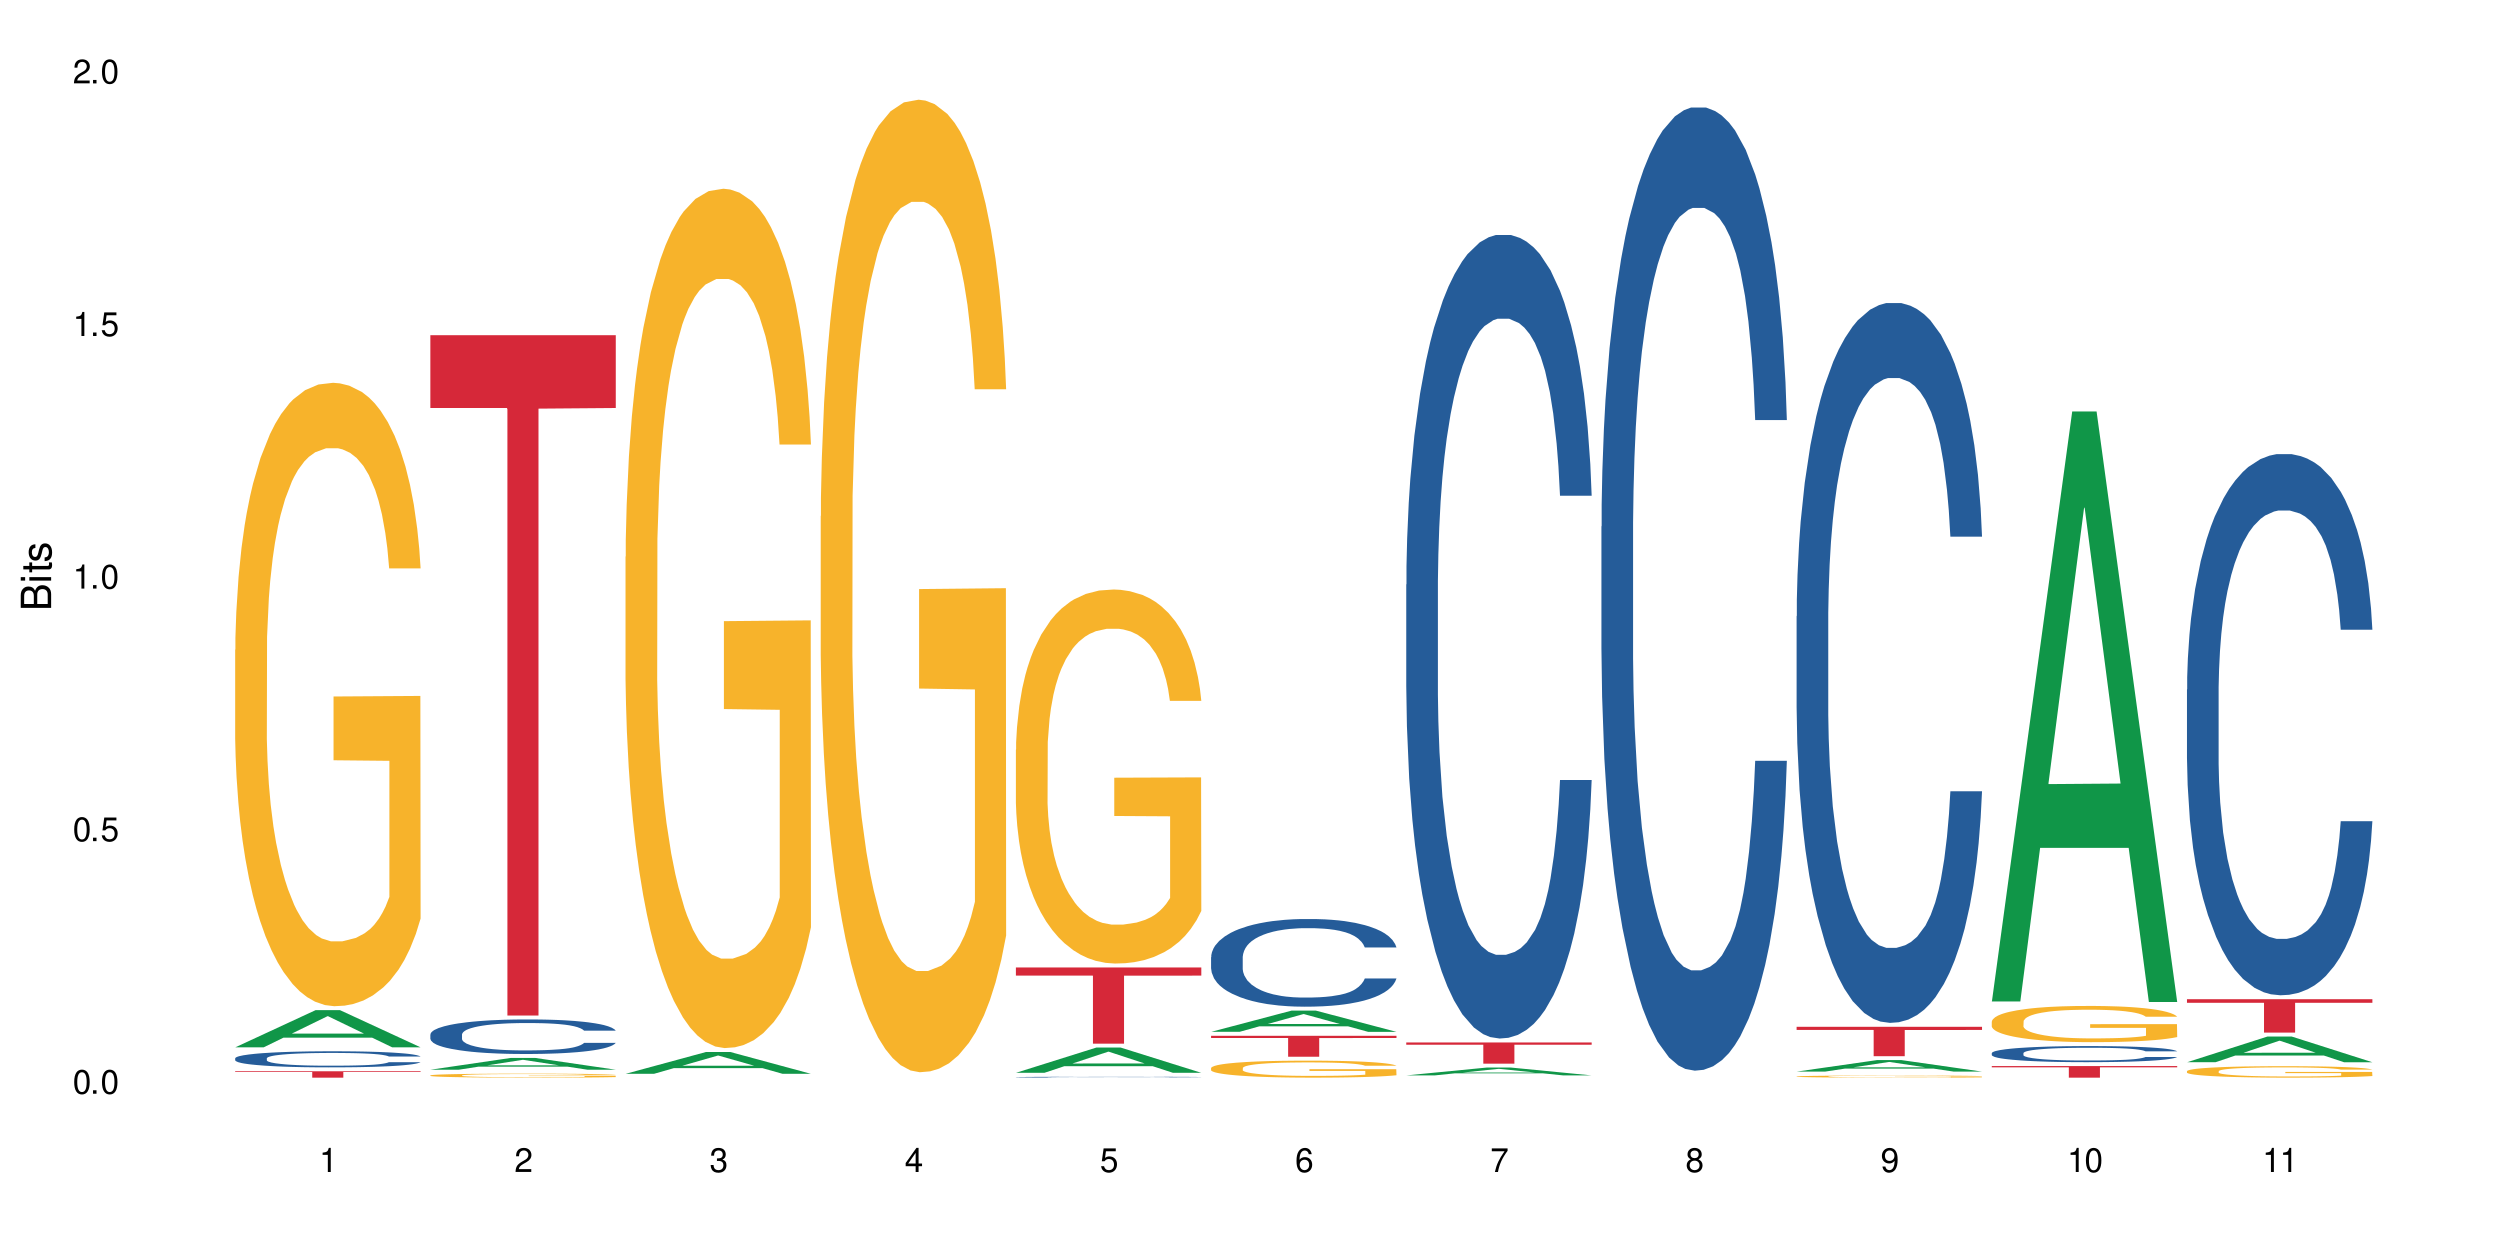 <?xml version="1.0" encoding="UTF-8"?>
<svg xmlns="http://www.w3.org/2000/svg" xmlns:xlink="http://www.w3.org/1999/xlink" width="720" height="360" viewBox="0 0 720 360">
<defs>
<g>
<g id="glyph-0-0">
</g>
<g id="glyph-0-1">
<path d="M 2.641 -6.938 C 2 -6.938 1.422 -6.656 1.078 -6.172 C 0.641 -5.562 0.406 -4.641 0.406 -3.359 C 0.406 -1.016 1.188 0.219 2.641 0.219 C 4.078 0.219 4.859 -1.016 4.859 -3.297 C 4.859 -4.641 4.656 -5.547 4.203 -6.172 C 3.844 -6.656 3.281 -6.938 2.641 -6.938 Z M 2.641 -6.188 C 3.547 -6.188 4 -5.25 4 -3.375 C 4 -1.406 3.562 -0.484 2.625 -0.484 C 1.734 -0.484 1.281 -1.438 1.281 -3.344 C 1.281 -5.25 1.734 -6.188 2.641 -6.188 Z M 2.641 -6.188 "/>
</g>
<g id="glyph-0-2">
<path d="M 1.828 -1 L 0.828 -1 L 0.828 0 L 1.828 0 Z M 1.828 -1 "/>
</g>
<g id="glyph-0-3">
<path d="M 4.562 -6.797 L 1.062 -6.797 L 0.547 -3.094 L 1.328 -3.094 C 1.719 -3.562 2.047 -3.734 2.578 -3.734 C 3.484 -3.734 4.062 -3.109 4.062 -2.094 C 4.062 -1.125 3.484 -0.531 2.578 -0.531 C 1.828 -0.531 1.375 -0.906 1.188 -1.672 L 0.328 -1.672 C 0.453 -1.109 0.547 -0.844 0.75 -0.594 C 1.125 -0.078 1.828 0.219 2.594 0.219 C 3.969 0.219 4.922 -0.781 4.922 -2.219 C 4.922 -3.562 4.031 -4.484 2.719 -4.484 C 2.25 -4.484 1.859 -4.359 1.469 -4.062 L 1.734 -5.969 L 4.562 -5.969 Z M 4.562 -6.797 "/>
</g>
<g id="glyph-0-4">
<path d="M 2.484 -4.938 L 2.484 0 L 3.328 0 L 3.328 -6.938 L 2.766 -6.938 C 2.469 -5.875 2.281 -5.734 0.984 -5.562 L 0.984 -4.938 Z M 2.484 -4.938 "/>
</g>
<g id="glyph-0-5">
<path d="M 4.859 -0.828 L 1.281 -0.828 C 1.359 -1.406 1.672 -1.781 2.5 -2.281 L 3.469 -2.828 C 4.406 -3.344 4.906 -4.062 4.906 -4.906 C 4.906 -5.484 4.672 -6.031 4.266 -6.406 C 3.859 -6.766 3.375 -6.938 2.719 -6.938 C 1.859 -6.938 1.219 -6.625 0.844 -6.031 C 0.609 -5.672 0.5 -5.234 0.484 -4.531 L 1.328 -4.531 C 1.359 -5.016 1.406 -5.281 1.531 -5.516 C 1.75 -5.938 2.188 -6.203 2.703 -6.203 C 3.469 -6.203 4.031 -5.641 4.031 -4.891 C 4.031 -4.344 3.719 -3.859 3.125 -3.516 L 2.234 -3 C 0.812 -2.172 0.406 -1.531 0.328 -0.016 L 4.859 -0.016 Z M 4.859 -0.828 "/>
</g>
<g id="glyph-0-6">
<path d="M 2.125 -3.188 L 2.578 -3.188 C 3.5 -3.188 3.984 -2.766 3.984 -1.922 C 3.984 -1.062 3.469 -0.531 2.594 -0.531 C 1.656 -0.531 1.203 -1 1.156 -2.016 L 0.312 -2.016 C 0.344 -1.453 0.438 -1.094 0.609 -0.781 C 0.953 -0.109 1.625 0.219 2.547 0.219 C 3.953 0.219 4.859 -0.625 4.859 -1.938 C 4.859 -2.828 4.516 -3.297 3.703 -3.594 C 4.344 -3.844 4.656 -4.328 4.656 -5.031 C 4.656 -6.219 3.875 -6.938 2.578 -6.938 C 1.203 -6.938 0.484 -6.172 0.453 -4.703 L 1.297 -4.703 C 1.312 -5.125 1.344 -5.359 1.453 -5.578 C 1.641 -5.969 2.062 -6.203 2.594 -6.203 C 3.344 -6.203 3.797 -5.75 3.797 -5 C 3.797 -4.516 3.609 -4.219 3.25 -4.047 C 3.016 -3.953 2.703 -3.922 2.125 -3.906 Z M 2.125 -3.188 "/>
</g>
<g id="glyph-0-7">
<path d="M 3.141 -1.672 L 3.141 0 L 3.984 0 L 3.984 -1.672 L 4.984 -1.672 L 4.984 -2.438 L 3.984 -2.438 L 3.984 -6.938 L 3.359 -6.938 L 0.266 -2.578 L 0.266 -1.672 Z M 3.141 -2.438 L 1 -2.438 L 3.141 -5.5 Z M 3.141 -2.438 "/>
</g>
<g id="glyph-0-8">
<path d="M 4.781 -5.125 C 4.609 -6.266 3.891 -6.938 2.844 -6.938 C 2.094 -6.938 1.422 -6.578 1.031 -5.953 C 0.594 -5.266 0.406 -4.422 0.406 -3.172 C 0.406 -2 0.578 -1.25 0.984 -0.641 C 1.359 -0.078 1.953 0.219 2.703 0.219 C 3.984 0.219 4.922 -0.75 4.922 -2.094 C 4.922 -3.375 4.062 -4.281 2.844 -4.281 C 2.172 -4.281 1.641 -4.031 1.281 -3.516 C 1.281 -5.234 1.828 -6.188 2.797 -6.188 C 3.391 -6.188 3.797 -5.797 3.938 -5.125 Z M 2.734 -3.531 C 3.547 -3.531 4.062 -2.953 4.062 -2.031 C 4.062 -1.156 3.484 -0.531 2.703 -0.531 C 1.922 -0.531 1.328 -1.188 1.328 -2.078 C 1.328 -2.938 1.906 -3.531 2.734 -3.531 Z M 2.734 -3.531 "/>
</g>
<g id="glyph-0-9">
<path d="M 4.984 -6.797 L 0.438 -6.797 L 0.438 -5.969 L 4.109 -5.969 C 2.5 -3.656 1.828 -2.234 1.328 0 L 2.219 0 C 2.594 -2.172 3.453 -4.047 4.984 -6.094 Z M 4.984 -6.797 "/>
</g>
<g id="glyph-0-10">
<path d="M 3.75 -3.656 C 4.469 -4.094 4.688 -4.438 4.688 -5.078 C 4.688 -6.172 3.844 -6.938 2.641 -6.938 C 1.438 -6.938 0.594 -6.172 0.594 -5.094 C 0.594 -4.438 0.812 -4.094 1.516 -3.656 C 0.734 -3.266 0.359 -2.703 0.359 -1.922 C 0.359 -0.656 1.281 0.219 2.641 0.219 C 3.984 0.219 4.922 -0.656 4.922 -1.922 C 4.922 -2.703 4.531 -3.266 3.75 -3.656 Z M 2.641 -6.188 C 3.359 -6.188 3.812 -5.75 3.812 -5.062 C 3.812 -4.406 3.344 -3.984 2.641 -3.984 C 1.922 -3.984 1.453 -4.406 1.453 -5.078 C 1.453 -5.75 1.922 -6.188 2.641 -6.188 Z M 2.641 -3.266 C 3.484 -3.266 4.062 -2.719 4.062 -1.906 C 4.062 -1.078 3.484 -0.531 2.625 -0.531 C 1.797 -0.531 1.219 -1.094 1.219 -1.906 C 1.219 -2.719 1.781 -3.266 2.641 -3.266 Z M 2.641 -3.266 "/>
</g>
<g id="glyph-0-11">
<path d="M 0.516 -1.578 C 0.672 -0.453 1.406 0.219 2.438 0.219 C 3.188 0.219 3.859 -0.141 4.266 -0.766 C 4.688 -1.453 4.891 -2.297 4.891 -3.547 C 4.891 -4.719 4.703 -5.453 4.312 -6.078 C 3.938 -6.641 3.344 -6.938 2.594 -6.938 C 1.297 -6.938 0.359 -5.969 0.359 -4.625 C 0.359 -3.344 1.234 -2.453 2.453 -2.453 C 3.094 -2.453 3.578 -2.672 4.016 -3.203 C 4 -1.484 3.469 -0.531 2.5 -0.531 C 1.906 -0.531 1.484 -0.906 1.359 -1.578 Z M 2.578 -6.203 C 3.375 -6.203 3.969 -5.531 3.969 -4.641 C 3.969 -3.797 3.391 -3.188 2.547 -3.188 C 1.734 -3.188 1.234 -3.766 1.234 -4.688 C 1.234 -5.562 1.797 -6.203 2.578 -6.203 Z M 2.578 -6.203 "/>
</g>
<g id="glyph-1-0">
</g>
<g id="glyph-1-1">
<path d="M 0 -0.953 L 0 -4.891 C 0 -5.719 -0.234 -6.344 -0.734 -6.797 C -1.188 -7.234 -1.812 -7.469 -2.5 -7.469 C -3.547 -7.469 -4.188 -7 -4.625 -5.875 C -4.984 -6.688 -5.625 -7.094 -6.531 -7.094 C -7.172 -7.094 -7.734 -6.859 -8.141 -6.391 C -8.562 -5.922 -8.75 -5.344 -8.75 -4.5 L -8.75 -0.953 Z M -4.984 -2.062 L -7.766 -2.062 L -7.766 -4.219 C -7.766 -4.844 -7.688 -5.203 -7.453 -5.5 C -7.219 -5.812 -6.859 -5.969 -6.375 -5.969 C -5.891 -5.969 -5.531 -5.812 -5.297 -5.5 C -5.062 -5.203 -4.984 -4.844 -4.984 -4.219 Z M -0.984 -2.062 L -4 -2.062 L -4 -4.781 C -4 -5.766 -3.438 -6.359 -2.484 -6.359 C -1.547 -6.359 -0.984 -5.766 -0.984 -4.781 Z M -0.984 -2.062 "/>
</g>
<g id="glyph-1-2">
<path d="M -6.281 -1.797 L -6.281 -0.797 L 0 -0.797 L 0 -1.797 Z M -8.75 -1.797 L -8.75 -0.797 L -7.484 -0.797 L -7.484 -1.797 Z M -8.75 -1.797 "/>
</g>
<g id="glyph-1-3">
<path d="M -6.281 -3.047 L -6.281 -2.016 L -8.016 -2.016 L -8.016 -1.016 L -6.281 -1.016 L -6.281 -0.172 L -5.469 -0.172 L -5.469 -1.016 L -0.719 -1.016 C -0.078 -1.016 0.281 -1.453 0.281 -2.234 C 0.281 -2.5 0.25 -2.719 0.188 -3.047 L -0.641 -3.047 C -0.609 -2.906 -0.594 -2.766 -0.594 -2.562 C -0.594 -2.141 -0.719 -2.016 -1.156 -2.016 L -5.469 -2.016 L -5.469 -3.047 Z M -6.281 -3.047 "/>
</g>
<g id="glyph-1-4">
<path d="M -4.531 -5.25 C -5.766 -5.25 -6.469 -4.422 -6.469 -2.969 C -6.469 -1.516 -5.719 -0.562 -4.547 -0.562 C -3.562 -0.562 -3.094 -1.062 -2.734 -2.562 L -2.516 -3.484 C -2.344 -4.188 -2.094 -4.469 -1.641 -4.469 C -1.047 -4.469 -0.641 -3.875 -0.641 -3 C -0.641 -2.453 -0.797 -2 -1.062 -1.75 C -1.25 -1.594 -1.422 -1.531 -1.875 -1.469 L -1.875 -0.406 C -0.422 -0.453 0.281 -1.266 0.281 -2.922 C 0.281 -4.5 -0.5 -5.516 -1.719 -5.516 C -2.656 -5.516 -3.172 -4.984 -3.469 -3.734 L -3.703 -2.766 C -3.891 -1.953 -4.156 -1.609 -4.594 -1.609 C -5.188 -1.609 -5.547 -2.125 -5.547 -2.938 C -5.547 -3.75 -5.203 -4.172 -4.531 -4.203 Z M -4.531 -5.25 "/>
</g>
</g>
</defs>
<rect x="-72" y="-36" width="864" height="432" fill="rgb(100%, 100%, 100%)" fill-opacity="1"/>
<path fill-rule="nonzero" fill="rgb(6.275%, 58.824%, 28.235%)" fill-opacity="1" d="M 67.73 301.629 L 67.789 301.621 L 90.895 290.918 L 97.91 290.918 L 121.133 301.641 L 112.973 301.641 L 107.152 298.84 L 81.652 298.84 L 75.945 301.629 L 67.73 301.629 L 84.105 297.684 L 104.816 297.672 L 94.488 292.672 L 94.375 292.66 L 94.262 292.691 L 84.047 297.672 L 84.105 297.684 Z M 67.73 301.629 "/>
<path fill-rule="nonzero" fill="rgb(14.51%, 36.078%, 60%)" fill-opacity="1" d="M 67.73 304.785 L 67.797 304.781 L 67.797 304.68 L 67.992 304.52 L 68.449 304.316 L 68.902 304.176 L 70.074 303.926 L 71.703 303.688 L 73.398 303.5 L 74.633 303.391 L 75.742 303.305 L 78.281 303.148 L 79.91 303.066 L 81.668 302.996 L 83.816 302.922 L 85.379 302.883 L 88.895 302.812 L 91.5 302.785 L 93.52 302.77 L 97.883 302.77 L 100.488 302.789 L 102.375 302.809 L 104.461 302.844 L 106.219 302.883 L 109.281 302.973 L 112.016 303.094 L 113.254 303.16 L 115.207 303.293 L 116.703 303.418 L 117.746 303.527 L 118.918 303.688 L 119.961 303.875 L 120.742 304.094 L 121.133 304.273 L 112.016 304.273 L 111.559 304.105 L 111.039 303.973 L 110.062 303.801 L 109.086 303.676 L 107.715 303.555 L 106.48 303.473 L 104.785 303.395 L 103.289 303.344 L 101.727 303.305 L 100.227 303.281 L 97.363 303.254 L 94.039 303.254 L 92.805 303.262 L 90.262 303.297 L 88.895 303.324 L 86.941 303.387 L 85.574 303.441 L 83.945 303.523 L 82.84 303.598 L 81.473 303.707 L 80.496 303.805 L 79.387 303.945 L 78.738 304.051 L 78.152 304.168 L 77.629 304.309 L 77.238 304.457 L 76.977 304.613 L 76.848 304.766 L 76.848 305.422 L 76.977 305.574 L 77.305 305.75 L 78.152 306.008 L 79.387 306.234 L 80.82 306.41 L 82.188 306.539 L 82.969 306.598 L 84.012 306.664 L 85.641 306.75 L 87.984 306.836 L 89.352 306.867 L 91.438 306.902 L 93.586 306.918 L 96.449 306.918 L 98.988 306.902 L 100.684 306.883 L 102.441 306.848 L 104.852 306.777 L 106.348 306.707 L 107.652 306.629 L 108.629 306.547 L 109.281 306.48 L 110.258 306.348 L 111.039 306.203 L 111.625 306.055 L 112.016 305.91 L 121.133 305.91 L 120.742 306.082 L 120.156 306.246 L 119.57 306.371 L 118.656 306.516 L 117.613 306.648 L 116.117 306.797 L 114.879 306.895 L 113.254 307 L 111.754 307.082 L 110.125 307.152 L 107.715 307.238 L 106.152 307.277 L 104.461 307.316 L 102.441 307.352 L 99.902 307.379 L 97.168 307.398 L 94.625 307.402 L 91.891 307.395 L 89.871 307.375 L 87.203 307.34 L 83.883 307.262 L 81.473 307.184 L 79.582 307.102 L 77.957 307.016 L 76.133 306.902 L 73.789 306.715 L 72.355 306.574 L 71.379 306.453 L 70.27 306.289 L 69.488 306.141 L 68.578 305.902 L 67.926 305.602 L 67.73 305.371 Z M 67.73 304.785 "/>
<path fill-rule="nonzero" fill="rgb(96.863%, 70.196%, 16.863%)" fill-opacity="1" d="M 67.73 187.145 L 67.797 186.98 L 67.797 183.703 L 68.055 176.324 L 68.707 166.16 L 69.555 157.797 L 70.465 151.238 L 71.051 147.797 L 72.027 142.875 L 72.875 139.27 L 75.023 131.891 L 77.762 125.004 L 79.258 122.051 L 80.949 119.266 L 83.359 116.148 L 84.469 115.004 L 87.855 112.379 L 91.695 110.738 L 95.93 110.246 L 97.883 110.41 L 100.555 111.066 L 104.199 112.871 L 106.285 114.512 L 107.91 116.148 L 109.605 118.281 L 111.688 121.562 L 113.645 125.496 L 115.207 129.43 L 116.77 134.352 L 118.07 139.598 L 119.18 145.336 L 120.156 152.223 L 120.742 157.961 L 121.133 163.699 L 112.078 163.699 L 111.559 157.961 L 110.973 153.535 L 109.996 148.121 L 109.02 144.188 L 108.043 141.074 L 106.219 136.809 L 104.656 134.188 L 102.703 131.891 L 100.812 130.414 L 98.664 129.43 L 97.363 129.102 L 93.91 129.102 L 90.785 130.25 L 88.961 131.562 L 87.66 132.875 L 85.836 135.332 L 84.727 137.301 L 84.078 138.613 L 82.125 143.695 L 80.82 148.285 L 80.105 151.402 L 79.191 156.32 L 78.543 160.75 L 77.824 167.309 L 77.434 172.227 L 76.914 183.375 L 76.848 212.887 L 77.043 219.121 L 77.434 225.84 L 77.957 231.746 L 78.738 237.977 L 79.52 242.73 L 80.887 249.125 L 82.059 253.387 L 82.969 256.176 L 84.727 260.602 L 85.445 262.078 L 87.137 265.027 L 88.895 267.324 L 91.047 269.293 L 92.672 270.277 L 95.277 271.098 L 98.598 271.098 L 102.508 270.113 L 104.98 268.801 L 106.676 267.488 L 107.781 266.34 L 109.148 264.539 L 110.125 262.898 L 111.039 261.094 L 112.145 258.305 L 112.145 219.121 L 96.059 218.957 L 96.059 200.59 L 121.066 200.426 L 121.133 264.539 L 119.766 268.965 L 118.07 273.227 L 116.441 276.508 L 114.75 279.293 L 112.34 282.41 L 110.387 284.375 L 107.391 286.672 L 104.656 288.148 L 101.789 289.133 L 99.25 289.625 L 96.254 289.789 L 93.586 289.461 L 90.719 288.477 L 88.441 287.164 L 86.355 285.523 L 84.273 283.395 L 81.668 279.949 L 79.973 277.164 L 78.215 273.719 L 76.457 269.621 L 74.895 265.191 L 73.852 261.75 L 72.812 257.816 L 71.703 252.895 L 70.66 247.32 L 69.879 242.238 L 69.164 236.5 L 68.645 231.09 L 68.121 223.711 L 67.859 217.809 L 67.73 212.727 Z M 67.73 187.145 "/>
<path fill-rule="nonzero" fill="rgb(83.922%, 15.686%, 22.353%)" fill-opacity="1" d="M 67.73 308.531 L 121.133 308.531 L 121.133 308.73 L 98.875 308.73 L 98.875 310.363 L 89.922 310.363 L 89.922 308.734 L 89.793 308.73 L 67.73 308.73 Z M 67.73 308.531 "/>
<path fill-rule="nonzero" fill="rgb(6.275%, 58.824%, 28.235%)" fill-opacity="1" d="M 123.941 308.074 L 124 308.074 L 147.105 304.684 L 154.125 304.684 L 177.344 308.078 L 169.184 308.078 L 163.367 307.191 L 137.863 307.191 L 132.156 308.074 L 123.941 308.074 L 140.316 306.824 L 161.027 306.824 L 150.699 305.238 L 150.586 305.234 L 150.473 305.242 L 140.258 306.824 L 140.316 306.824 Z M 123.941 308.074 "/>
<path fill-rule="nonzero" fill="rgb(14.51%, 36.078%, 60%)" fill-opacity="1" d="M 123.941 297.934 L 124.008 297.922 L 124.008 297.707 L 124.203 297.359 L 124.66 296.922 L 125.113 296.625 L 126.285 296.086 L 127.914 295.57 L 129.609 295.168 L 130.844 294.934 L 131.953 294.75 L 134.492 294.414 L 136.121 294.242 L 137.879 294.086 L 140.027 293.934 L 141.59 293.84 L 145.109 293.695 L 147.711 293.633 L 149.73 293.605 L 154.094 293.605 L 156.699 293.641 L 158.59 293.688 L 160.672 293.758 L 162.43 293.84 L 165.492 294.039 L 168.227 294.297 L 169.465 294.441 L 171.418 294.723 L 172.914 294.996 L 173.957 295.23 L 175.129 295.57 L 176.172 295.977 L 176.953 296.441 L 177.344 296.832 L 168.227 296.832 L 167.77 296.469 L 167.25 296.188 L 166.273 295.812 L 165.297 295.551 L 163.93 295.285 L 162.691 295.113 L 160.996 294.941 L 159.5 294.832 L 157.938 294.75 L 156.438 294.695 L 153.574 294.641 L 150.254 294.641 L 149.016 294.66 L 146.477 294.73 L 145.109 294.797 L 143.152 294.922 L 141.785 295.043 L 140.156 295.223 L 139.051 295.379 L 137.684 295.613 L 136.707 295.824 L 135.598 296.125 L 134.949 296.352 L 134.363 296.605 L 133.84 296.906 L 133.449 297.223 L 133.191 297.559 L 133.059 297.887 L 133.059 299.297 L 133.191 299.625 L 133.516 300.004 L 134.363 300.559 L 135.598 301.043 L 137.031 301.422 L 138.398 301.695 L 139.18 301.824 L 140.223 301.969 L 141.852 302.152 L 144.195 302.332 L 145.562 302.406 L 147.648 302.477 L 149.797 302.516 L 152.66 302.516 L 155.203 302.477 L 156.895 302.434 L 158.652 302.359 L 161.062 302.207 L 162.559 302.059 L 163.863 301.887 L 164.84 301.715 L 165.492 301.57 L 166.469 301.289 L 167.25 300.977 L 167.836 300.66 L 168.227 300.352 L 177.344 300.352 L 176.953 300.715 L 176.367 301.07 L 175.781 301.332 L 174.867 301.652 L 173.828 301.934 L 172.328 302.25 L 171.09 302.461 L 169.465 302.688 L 167.965 302.859 L 166.336 303.016 L 163.93 303.195 L 162.363 303.289 L 160.672 303.371 L 158.652 303.441 L 156.113 303.508 L 153.379 303.543 L 150.84 303.551 L 148.102 303.531 L 146.086 303.496 L 143.414 303.414 L 140.094 303.25 L 137.684 303.078 L 135.793 302.906 L 134.168 302.723 L 132.344 302.477 L 130 302.078 L 128.566 301.77 L 127.59 301.516 L 126.48 301.16 L 125.699 300.844 L 124.789 300.332 L 124.137 299.688 L 123.941 299.188 Z M 123.941 297.934 "/>
<path fill-rule="nonzero" fill="rgb(96.863%, 70.196%, 16.863%)" fill-opacity="1" d="M 123.941 309.703 L 124.008 309.703 L 124.008 309.684 L 124.27 309.637 L 124.918 309.57 L 125.766 309.516 L 126.676 309.473 L 127.266 309.453 L 128.242 309.422 L 129.086 309.398 L 131.234 309.348 L 133.973 309.305 L 135.469 309.285 L 137.164 309.27 L 139.57 309.25 L 140.68 309.242 L 144.066 309.223 L 147.906 309.215 L 152.141 309.211 L 154.094 309.211 L 156.766 309.215 L 160.41 309.227 L 162.496 309.238 L 164.125 309.25 L 165.816 309.262 L 167.902 309.281 L 169.855 309.309 L 171.418 309.332 L 172.98 309.367 L 174.281 309.398 L 175.391 309.438 L 176.367 309.48 L 176.953 309.516 L 177.344 309.555 L 168.293 309.555 L 167.77 309.516 L 167.184 309.488 L 166.207 309.453 L 165.23 309.43 L 164.254 309.41 L 162.43 309.383 L 160.867 309.363 L 158.914 309.348 L 157.023 309.34 L 154.875 309.332 L 150.121 309.332 L 146.996 309.34 L 145.172 309.348 L 143.871 309.355 L 142.047 309.371 L 140.941 309.383 L 140.289 309.395 L 138.336 309.426 L 137.031 309.453 L 136.316 309.477 L 135.402 309.508 L 134.754 309.535 L 134.035 309.578 L 133.645 309.609 L 133.125 309.68 L 133.059 309.871 L 133.254 309.91 L 133.645 309.953 L 134.168 309.992 L 134.949 310.031 L 135.73 310.062 L 137.098 310.105 L 138.27 310.133 L 139.18 310.148 L 140.941 310.176 L 141.656 310.188 L 143.348 310.207 L 145.109 310.223 L 147.258 310.234 L 148.883 310.238 L 151.488 310.246 L 154.812 310.246 L 158.719 310.238 L 161.191 310.23 L 162.887 310.223 L 163.992 310.215 L 165.359 310.203 L 166.336 310.191 L 167.25 310.18 L 168.355 310.164 L 168.355 309.91 L 152.27 309.91 L 152.27 309.793 L 177.277 309.789 L 177.344 310.203 L 175.977 310.23 L 174.281 310.258 L 172.656 310.281 L 170.961 310.297 L 168.551 310.316 L 166.598 310.332 L 163.602 310.344 L 160.867 310.355 L 158 310.359 L 155.461 310.363 L 149.797 310.363 L 146.93 310.355 L 144.652 310.348 L 142.566 310.336 L 140.484 310.324 L 137.879 310.301 L 136.188 310.285 L 134.426 310.262 L 132.668 310.234 L 131.105 310.207 L 130.062 310.184 L 129.023 310.16 L 127.914 310.129 L 126.871 310.094 L 126.09 310.059 L 125.375 310.023 L 124.855 309.988 L 124.332 309.941 L 124.074 309.902 L 123.941 309.871 Z M 123.941 309.703 "/>
<path fill-rule="nonzero" fill="rgb(83.922%, 15.686%, 22.353%)" fill-opacity="1" d="M 123.941 96.531 L 177.344 96.531 L 177.344 117.504 L 155.086 117.688 L 155.086 292.473 L 146.133 292.473 L 146.133 117.875 L 146.004 117.504 L 123.941 117.504 Z M 123.941 96.531 "/>
<path fill-rule="nonzero" fill="rgb(6.275%, 58.824%, 28.235%)" fill-opacity="1" d="M 180.152 309.254 L 180.211 309.25 L 203.316 302.977 L 210.336 302.977 L 233.555 309.262 L 225.395 309.262 L 219.578 307.621 L 194.074 307.621 L 188.371 309.254 L 180.152 309.254 L 196.527 306.941 L 217.238 306.938 L 206.91 304.004 L 206.797 304 L 206.684 304.016 L 196.473 306.938 L 196.527 306.941 Z M 180.152 309.254 "/>
<path fill-rule="nonzero" fill="rgb(96.863%, 70.196%, 16.863%)" fill-opacity="1" d="M 180.152 160.355 L 180.219 160.133 L 180.219 155.609 L 180.48 145.441 L 181.129 131.426 L 181.977 119.898 L 182.891 110.859 L 183.477 106.113 L 184.453 99.332 L 185.297 94.359 L 187.449 84.188 L 190.184 74.695 L 191.68 70.625 L 193.375 66.785 L 195.785 62.488 L 196.891 60.906 L 200.277 57.293 L 204.121 55.031 L 208.352 54.352 L 210.305 54.578 L 212.977 55.484 L 216.621 57.969 L 218.707 60.23 L 220.336 62.488 L 222.027 65.43 L 224.113 69.949 L 226.066 75.375 L 227.629 80.797 L 229.191 87.578 L 230.492 94.812 L 231.602 102.723 L 232.578 112.215 L 233.164 120.125 L 233.555 128.035 L 224.504 128.035 L 223.98 120.125 L 223.395 114.023 L 222.418 106.562 L 221.441 101.141 L 220.465 96.844 L 218.641 90.969 L 217.078 87.352 L 215.125 84.188 L 213.238 82.152 L 211.086 80.797 L 209.785 80.344 L 206.332 80.344 L 203.207 81.93 L 201.383 83.734 L 200.082 85.543 L 198.258 88.934 L 197.152 91.648 L 196.5 93.453 L 194.547 100.461 L 193.242 106.789 L 192.527 111.086 L 191.617 117.863 L 190.965 123.969 L 190.246 133.008 L 189.855 139.789 L 189.336 155.16 L 189.27 195.844 L 189.465 204.43 L 189.855 213.699 L 190.379 221.836 L 191.16 230.422 L 191.941 236.977 L 193.309 245.793 L 194.48 251.668 L 195.395 255.512 L 197.152 261.613 L 197.867 263.648 L 199.562 267.719 L 201.32 270.883 L 203.469 273.594 L 205.098 274.949 L 207.699 276.078 L 211.023 276.078 L 214.93 274.723 L 217.402 272.914 L 219.098 271.109 L 220.203 269.523 L 221.57 267.039 L 222.551 264.777 L 223.461 262.293 L 224.566 258.449 L 224.566 204.43 L 208.484 204.207 L 208.484 178.891 L 233.488 178.664 L 233.555 267.039 L 232.188 273.141 L 230.492 279.02 L 228.867 283.539 L 227.172 287.383 L 224.762 291.676 L 222.809 294.387 L 219.812 297.551 L 217.078 299.586 L 214.215 300.941 L 211.672 301.621 L 208.68 301.848 L 206.008 301.395 L 203.141 300.039 L 200.863 298.23 L 198.777 295.969 L 196.695 293.031 L 194.09 288.285 L 192.398 284.441 L 190.641 279.695 L 188.879 274.047 L 187.316 267.941 L 186.277 263.195 L 185.234 257.773 L 184.125 250.992 L 183.086 243.309 L 182.305 236.301 L 181.586 228.391 L 181.066 220.93 L 180.543 210.762 L 180.285 202.625 L 180.152 195.617 Z M 180.152 160.355 "/>
<path fill-rule="nonzero" fill="rgb(96.863%, 70.196%, 16.863%)" fill-opacity="1" d="M 236.367 148.68 L 236.43 148.422 L 236.43 143.309 L 236.691 131.797 L 237.344 115.938 L 238.188 102.895 L 239.102 92.66 L 239.688 87.289 L 240.664 79.617 L 241.512 73.988 L 243.66 62.477 L 246.395 51.734 L 247.891 47.133 L 249.586 42.781 L 251.996 37.922 L 253.102 36.133 L 256.488 32.039 L 260.332 29.48 L 264.562 28.715 L 266.516 28.969 L 269.188 29.992 L 272.836 32.809 L 274.918 35.363 L 276.547 37.922 L 278.238 41.246 L 280.324 46.363 L 282.277 52.504 L 283.84 58.641 L 285.402 66.316 L 286.707 74.5 L 287.812 83.453 L 288.789 94.195 L 289.375 103.148 L 289.766 112.102 L 280.715 112.102 L 280.191 103.148 L 279.605 96.242 L 278.629 87.801 L 277.652 81.664 L 276.676 76.801 L 274.852 70.152 L 273.289 66.059 L 271.336 62.477 L 269.449 60.176 L 267.301 58.641 L 265.996 58.129 L 262.543 58.129 L 259.418 59.922 L 257.594 61.969 L 256.293 64.012 L 254.469 67.852 L 253.363 70.918 L 252.711 72.965 L 250.758 80.895 L 249.457 88.059 L 248.738 92.918 L 247.828 100.59 L 247.176 107.496 L 246.461 117.73 L 246.07 125.402 L 245.547 142.797 L 245.484 188.84 L 245.68 198.559 L 246.07 209.047 L 246.59 218.254 L 247.371 227.973 L 248.152 235.391 L 249.52 245.367 L 250.691 252.02 L 251.605 256.367 L 253.363 263.273 L 254.078 265.574 L 255.773 270.18 L 257.531 273.762 L 259.68 276.832 L 261.309 278.363 L 263.914 279.645 L 267.234 279.645 L 271.141 278.109 L 273.617 276.062 L 275.309 274.016 L 276.418 272.227 L 277.785 269.414 L 278.762 266.855 L 279.672 264.039 L 280.781 259.691 L 280.781 198.559 L 264.695 198.301 L 264.695 169.652 L 289.699 169.398 L 289.766 269.414 L 288.398 276.32 L 286.707 282.969 L 285.078 288.086 L 283.383 292.434 L 280.977 297.293 L 279.02 300.363 L 276.023 303.945 L 273.289 306.246 L 270.426 307.781 L 267.887 308.547 L 264.891 308.805 L 262.219 308.293 L 259.355 306.758 L 257.074 304.711 L 254.992 302.152 L 252.906 298.828 L 250.301 293.457 L 248.609 289.109 L 246.852 283.738 L 245.094 277.34 L 243.527 270.434 L 242.488 265.062 L 241.445 258.926 L 240.34 251.25 L 239.297 242.555 L 238.516 234.625 L 237.797 225.672 L 237.277 217.23 L 236.758 205.719 L 236.496 196.512 L 236.367 188.582 Z M 236.367 148.68 "/>
<path fill-rule="nonzero" fill="rgb(6.275%, 58.824%, 28.235%)" fill-opacity="1" d="M 292.578 308.969 L 292.633 308.961 L 315.738 301.699 L 322.758 301.699 L 345.977 308.973 L 337.82 308.973 L 332 307.074 L 306.496 307.074 L 300.793 308.969 L 292.578 308.969 L 308.949 306.289 L 329.66 306.281 L 319.336 302.891 L 319.219 302.883 L 319.105 302.902 L 308.895 306.281 L 308.949 306.289 Z M 292.578 308.969 "/>
<path fill-rule="nonzero" fill="rgb(14.51%, 36.078%, 60%)" fill-opacity="1" d="M 292.578 310.219 L 292.641 310.219 L 292.641 310.211 L 292.836 310.203 L 293.293 310.191 L 293.75 310.184 L 294.922 310.172 L 296.551 310.156 L 298.242 310.145 L 299.48 310.141 L 300.586 310.137 L 303.125 310.125 L 304.754 310.121 L 306.512 310.117 L 308.664 310.113 L 310.227 310.113 L 313.742 310.109 L 316.348 310.105 L 327.223 310.105 L 329.305 310.109 L 331.066 310.113 L 334.125 310.117 L 336.859 310.125 L 338.098 310.129 L 340.051 310.133 L 341.551 310.141 L 342.59 310.148 L 343.762 310.156 L 344.805 310.168 L 345.586 310.18 L 345.977 310.191 L 336.859 310.191 L 336.406 310.18 L 335.883 310.172 L 333.93 310.156 L 332.562 310.148 L 331.324 310.145 L 329.633 310.141 L 328.133 310.137 L 326.57 310.137 L 325.074 310.133 L 315.109 310.133 L 313.742 310.137 L 311.789 310.141 L 310.422 310.145 L 308.793 310.148 L 307.684 310.152 L 306.316 310.156 L 305.34 310.164 L 304.234 310.172 L 303.582 310.176 L 302.996 310.184 L 302.477 310.191 L 302.086 310.199 L 301.824 310.207 L 301.695 310.219 L 301.695 310.254 L 301.824 310.262 L 302.148 310.273 L 302.996 310.285 L 304.234 310.301 L 305.668 310.309 L 307.035 310.316 L 307.816 310.32 L 308.859 310.324 L 310.484 310.328 L 312.832 310.332 L 314.199 310.336 L 316.281 310.336 L 318.43 310.34 L 321.297 310.34 L 323.836 310.336 L 327.289 310.336 L 329.695 310.328 L 331.195 310.328 L 332.496 310.32 L 333.473 310.316 L 334.125 310.312 L 335.102 310.305 L 335.883 310.297 L 336.469 310.289 L 336.859 310.281 L 345.977 310.281 L 345.586 310.293 L 344.414 310.309 L 343.504 310.316 L 342.461 310.324 L 340.965 310.332 L 339.727 310.336 L 338.098 310.344 L 336.602 310.348 L 334.973 310.352 L 332.562 310.355 L 331 310.359 L 329.305 310.359 L 327.289 310.363 L 312.047 310.363 L 308.727 310.355 L 306.316 310.352 L 304.43 310.348 L 302.801 310.344 L 300.977 310.336 L 298.633 310.328 L 297.199 310.32 L 296.223 310.312 L 295.117 310.301 L 294.336 310.293 L 293.422 310.281 L 292.773 310.266 L 292.578 310.25 Z M 292.578 310.219 "/>
<path fill-rule="nonzero" fill="rgb(96.863%, 70.196%, 16.863%)" fill-opacity="1" d="M 292.578 215.914 L 292.641 215.816 L 292.641 213.848 L 292.902 209.422 L 293.555 203.324 L 294.398 198.305 L 295.312 194.371 L 295.898 192.305 L 296.875 189.352 L 297.723 187.188 L 299.871 182.762 L 302.605 178.629 L 304.105 176.859 L 305.797 175.188 L 308.207 173.316 L 309.312 172.629 L 312.699 171.055 L 316.543 170.07 L 320.773 169.777 L 322.73 169.875 L 325.398 170.27 L 329.047 171.352 L 331.129 172.332 L 332.758 173.316 L 334.449 174.598 L 336.535 176.562 L 338.488 178.926 L 340.051 181.285 L 341.613 184.238 L 342.918 187.387 L 344.023 190.828 L 345 194.961 L 345.586 198.402 L 345.977 201.848 L 336.926 201.848 L 336.406 198.402 L 335.82 195.746 L 334.84 192.5 L 333.863 190.141 L 332.887 188.27 L 331.066 185.715 L 329.5 184.141 L 327.547 182.762 L 325.66 181.875 L 323.512 181.285 L 322.207 181.09 L 318.758 181.09 L 315.629 181.777 L 313.809 182.566 L 312.504 183.352 L 310.68 184.828 L 309.574 186.008 L 308.922 186.797 L 306.969 189.844 L 305.668 192.602 L 304.949 194.469 L 304.039 197.422 L 303.387 200.078 L 302.672 204.012 L 302.281 206.965 L 301.758 213.652 L 301.695 231.359 L 301.891 235.098 L 302.281 239.133 L 302.801 242.676 L 303.582 246.414 L 304.363 249.266 L 305.73 253.102 L 306.902 255.66 L 307.816 257.332 L 309.574 259.988 L 310.289 260.875 L 311.984 262.645 L 313.742 264.023 L 315.891 265.203 L 317.52 265.793 L 320.125 266.285 L 323.445 266.285 L 327.352 265.695 L 329.828 264.906 L 331.52 264.121 L 332.629 263.434 L 333.996 262.352 L 334.973 261.367 L 335.883 260.285 L 336.992 258.613 L 336.992 235.098 L 320.906 235 L 320.906 223.98 L 345.914 223.883 L 345.977 262.352 L 344.609 265.008 L 342.918 267.562 L 341.289 269.531 L 339.598 271.203 L 337.188 273.074 L 335.234 274.254 L 332.238 275.629 L 329.5 276.516 L 326.637 277.105 L 324.098 277.402 L 321.102 277.5 L 318.43 277.305 L 315.566 276.715 L 313.285 275.926 L 311.203 274.941 L 309.117 273.664 L 306.512 271.598 L 304.82 269.926 L 303.062 267.859 L 301.305 265.398 L 299.742 262.742 L 298.699 260.676 L 297.656 258.316 L 296.551 255.363 L 295.508 252.02 L 294.727 248.969 L 294.008 245.527 L 293.488 242.281 L 292.969 237.855 L 292.707 234.312 L 292.578 231.262 Z M 292.578 215.914 "/>
<path fill-rule="nonzero" fill="rgb(83.922%, 15.686%, 22.353%)" fill-opacity="1" d="M 292.578 278.633 L 345.977 278.633 L 345.977 280.98 L 323.723 281 L 323.723 300.57 L 314.77 300.57 L 314.77 281.02 L 314.637 280.98 L 292.578 280.98 Z M 292.578 278.633 "/>
<path fill-rule="nonzero" fill="rgb(6.275%, 58.824%, 28.235%)" fill-opacity="1" d="M 348.789 297.168 L 348.844 297.164 L 371.953 291.059 L 378.969 291.059 L 402.188 297.176 L 394.031 297.176 L 388.211 295.578 L 362.711 295.578 L 357.004 297.168 L 348.789 297.168 L 365.164 294.918 L 385.871 294.91 L 375.547 292.059 L 375.434 292.051 L 375.316 292.07 L 365.105 294.91 L 365.164 294.918 Z M 348.789 297.168 "/>
<path fill-rule="nonzero" fill="rgb(14.51%, 36.078%, 60%)" fill-opacity="1" d="M 348.789 275.668 L 348.852 275.645 L 348.852 275.094 L 349.051 274.215 L 349.504 273.109 L 349.961 272.348 L 351.133 270.984 L 352.762 269.672 L 354.453 268.656 L 355.691 268.055 L 356.797 267.594 L 359.34 266.738 L 360.965 266.301 L 362.727 265.91 L 364.875 265.516 L 366.438 265.285 L 369.953 264.918 L 372.559 264.754 L 374.578 264.688 L 378.941 264.688 L 381.547 264.777 L 383.434 264.895 L 385.52 265.078 L 387.277 265.285 L 390.336 265.793 L 393.07 266.441 L 394.309 266.809 L 396.262 267.523 L 397.762 268.215 L 398.805 268.816 L 399.977 269.672 L 401.016 270.707 L 401.797 271.887 L 402.188 272.879 L 393.07 272.879 L 392.617 271.953 L 392.094 271.238 L 391.117 270.293 L 390.141 269.625 L 388.773 268.953 L 387.535 268.516 L 385.844 268.078 L 384.344 267.801 L 382.781 267.594 L 381.285 267.457 L 378.418 267.316 L 375.098 267.316 L 373.859 267.363 L 371.32 267.547 L 369.953 267.711 L 368 268.031 L 366.633 268.332 L 365.004 268.793 L 363.898 269.188 L 362.531 269.785 L 361.551 270.316 L 360.445 271.078 L 359.793 271.656 L 359.207 272.301 L 358.688 273.062 L 358.297 273.871 L 358.035 274.723 L 357.906 275.555 L 357.906 279.129 L 358.035 279.961 L 358.363 280.93 L 359.207 282.336 L 360.445 283.559 L 361.879 284.527 L 363.246 285.223 L 364.027 285.543 L 365.07 285.914 L 366.695 286.375 L 369.043 286.836 L 370.41 287.02 L 372.492 287.207 L 374.641 287.297 L 377.508 287.297 L 380.047 287.207 L 381.742 287.09 L 383.5 286.906 L 385.91 286.512 L 387.406 286.145 L 388.707 285.707 L 389.688 285.266 L 390.336 284.898 L 391.312 284.184 L 392.094 283.398 L 392.68 282.59 L 393.07 281.805 L 402.188 281.805 L 401.797 282.73 L 401.211 283.629 L 400.625 284.297 L 399.715 285.105 L 398.672 285.82 L 397.176 286.629 L 395.938 287.16 L 394.309 287.734 L 392.812 288.176 L 391.184 288.566 L 388.773 289.027 L 387.211 289.258 L 385.52 289.465 L 383.5 289.652 L 380.961 289.812 L 378.223 289.906 L 375.684 289.93 L 372.949 289.883 L 370.93 289.789 L 368.262 289.582 L 364.938 289.168 L 362.531 288.727 L 360.641 288.289 L 359.012 287.828 L 357.188 287.207 L 354.844 286.191 L 353.41 285.406 L 352.434 284.758 L 351.328 283.859 L 350.547 283.051 L 349.637 281.762 L 348.984 280.121 L 348.789 278.852 Z M 348.789 275.668 "/>
<path fill-rule="nonzero" fill="rgb(96.863%, 70.196%, 16.863%)" fill-opacity="1" d="M 348.789 307.562 L 348.852 307.559 L 348.852 307.469 L 349.113 307.27 L 349.766 306.992 L 350.613 306.762 L 351.523 306.586 L 352.109 306.492 L 353.086 306.355 L 353.934 306.258 L 356.082 306.055 L 358.816 305.867 L 360.316 305.789 L 362.008 305.711 L 364.418 305.625 L 365.523 305.594 L 368.91 305.523 L 372.754 305.48 L 376.988 305.465 L 378.941 305.469 L 381.609 305.488 L 385.258 305.539 L 387.34 305.582 L 388.969 305.625 L 390.664 305.684 L 392.746 305.773 L 394.699 305.883 L 396.262 305.988 L 397.824 306.125 L 399.129 306.266 L 400.234 306.422 L 401.211 306.609 L 401.797 306.77 L 402.188 306.926 L 393.137 306.926 L 392.617 306.77 L 392.031 306.648 L 391.055 306.5 L 390.078 306.391 L 389.098 306.309 L 387.277 306.191 L 385.715 306.117 L 383.758 306.055 L 381.871 306.016 L 379.723 305.988 L 378.418 305.98 L 374.969 305.98 L 371.844 306.012 L 370.02 306.047 L 368.715 306.082 L 366.891 306.148 L 365.785 306.203 L 365.133 306.238 L 363.18 306.379 L 361.879 306.504 L 361.16 306.59 L 360.25 306.723 L 359.598 306.844 L 358.883 307.023 L 358.492 307.156 L 357.969 307.461 L 357.906 308.266 L 358.102 308.438 L 358.492 308.621 L 359.012 308.781 L 359.793 308.953 L 360.574 309.082 L 361.941 309.254 L 363.117 309.371 L 364.027 309.449 L 365.785 309.57 L 366.5 309.609 L 368.195 309.691 L 369.953 309.754 L 372.102 309.805 L 373.73 309.832 L 376.336 309.855 L 379.656 309.855 L 383.562 309.828 L 386.039 309.793 L 387.73 309.758 L 388.84 309.727 L 390.207 309.676 L 391.184 309.633 L 392.094 309.582 L 393.203 309.508 L 393.203 308.438 L 377.117 308.434 L 377.117 307.93 L 402.125 307.926 L 402.188 309.676 L 400.82 309.797 L 399.129 309.914 L 397.5 310.004 L 395.809 310.078 L 393.398 310.164 L 391.445 310.219 L 388.449 310.281 L 385.715 310.32 L 382.848 310.348 L 380.309 310.359 L 377.312 310.363 L 374.641 310.355 L 371.777 310.328 L 369.496 310.293 L 367.414 310.25 L 365.328 310.191 L 362.727 310.098 L 361.031 310.02 L 359.273 309.926 L 357.516 309.816 L 355.953 309.695 L 354.91 309.602 L 353.867 309.492 L 352.762 309.359 L 351.719 309.207 L 350.938 309.066 L 350.223 308.91 L 349.699 308.762 L 349.18 308.562 L 348.918 308.402 L 348.789 308.262 Z M 348.789 307.562 "/>
<path fill-rule="nonzero" fill="rgb(83.922%, 15.686%, 22.353%)" fill-opacity="1" d="M 348.789 298.305 L 402.188 298.305 L 402.188 298.949 L 379.934 298.957 L 379.934 304.336 L 370.98 304.336 L 370.98 298.961 L 370.848 298.949 L 348.789 298.949 Z M 348.789 298.305 "/>
<path fill-rule="nonzero" fill="rgb(6.275%, 58.824%, 28.235%)" fill-opacity="1" d="M 405 309.715 L 405.059 309.711 L 428.164 307.457 L 435.18 307.457 L 458.402 309.719 L 450.242 309.719 L 444.422 309.129 L 418.922 309.129 L 413.215 309.715 L 405 309.715 L 421.375 308.883 L 442.082 308.883 L 431.758 307.828 L 431.645 307.824 L 431.527 307.832 L 421.316 308.883 L 421.375 308.883 Z M 405 309.715 "/>
<path fill-rule="nonzero" fill="rgb(14.51%, 36.078%, 60%)" fill-opacity="1" d="M 405 168.371 L 405.066 168.16 L 405.066 163.082 L 405.262 155.047 L 405.715 144.891 L 406.172 137.91 L 407.344 125.43 L 408.973 113.375 L 410.664 104.066 L 411.902 98.566 L 413.012 94.336 L 415.551 86.508 L 417.18 82.488 L 418.938 78.895 L 421.086 75.297 L 422.648 73.184 L 426.164 69.797 L 428.77 68.316 L 430.789 67.684 L 435.152 67.684 L 437.758 68.527 L 439.645 69.586 L 441.73 71.277 L 443.488 73.184 L 446.547 77.836 L 449.285 83.758 L 450.52 87.145 L 452.473 93.703 L 453.973 100.047 L 455.016 105.547 L 456.188 113.375 L 457.227 122.891 L 458.012 133.68 L 458.402 142.777 L 449.285 142.777 L 448.828 134.316 L 448.309 127.758 L 447.328 119.086 L 446.352 112.949 L 444.984 106.816 L 443.746 102.797 L 442.055 98.777 L 440.559 96.238 L 438.992 94.336 L 437.496 93.066 L 434.629 91.797 L 431.309 91.797 L 430.07 92.219 L 427.531 93.914 L 426.164 95.395 L 424.211 98.355 L 422.844 101.105 L 421.215 105.336 L 420.109 108.93 L 418.742 114.43 L 417.766 119.297 L 416.656 126.277 L 416.004 131.566 L 415.418 137.488 L 414.898 144.469 L 414.508 151.871 L 414.246 159.699 L 414.117 167.312 L 414.117 200.102 L 414.246 207.715 L 414.574 216.602 L 415.418 229.504 L 416.656 240.715 L 418.09 249.598 L 419.457 255.945 L 420.238 258.906 L 421.281 262.289 L 422.91 266.52 L 425.254 270.75 L 426.621 272.445 L 428.703 274.137 L 430.855 274.984 L 433.719 274.984 L 436.258 274.137 L 437.953 273.078 L 439.711 271.387 L 442.121 267.789 L 443.617 264.406 L 444.922 260.387 L 445.898 256.367 L 446.547 252.984 L 447.523 246.426 L 448.309 239.234 L 448.895 231.832 L 449.285 224.637 L 458.402 224.637 L 458.012 233.098 L 457.426 241.348 L 456.836 247.484 L 455.926 254.887 L 454.883 261.445 L 453.387 268.848 L 452.148 273.715 L 450.52 279 L 449.023 283.02 L 447.395 286.617 L 444.984 290.848 L 443.422 292.961 L 441.73 294.867 L 439.711 296.559 L 437.172 298.039 L 434.434 298.887 L 431.895 299.098 L 429.16 298.676 L 427.141 297.828 L 424.473 295.926 L 421.148 292.117 L 418.742 288.098 L 416.852 284.078 L 415.223 279.848 L 413.402 274.137 L 411.055 264.828 L 409.625 257.637 L 408.648 251.715 L 407.539 243.465 L 406.758 236.062 L 405.848 224.215 L 405.195 209.195 L 405 197.562 Z M 405 168.371 "/>
<path fill-rule="nonzero" fill="rgb(83.922%, 15.686%, 22.353%)" fill-opacity="1" d="M 405 300.227 L 458.402 300.227 L 458.402 300.879 L 436.145 300.887 L 436.145 306.328 L 427.191 306.328 L 427.191 300.891 L 427.062 300.879 L 405 300.879 Z M 405 300.227 "/>
<path fill-rule="nonzero" fill="rgb(14.51%, 36.078%, 60%)" fill-opacity="1" d="M 461.211 151.664 L 461.277 151.41 L 461.277 145.328 L 461.473 135.691 L 461.926 123.52 L 462.383 115.152 L 463.555 100.195 L 465.184 85.742 L 466.879 74.586 L 468.113 67.992 L 469.223 62.922 L 471.762 53.543 L 473.391 48.723 L 475.148 44.414 L 477.297 40.105 L 478.859 37.57 L 482.375 33.512 L 484.98 31.738 L 487 30.977 L 491.363 30.977 L 493.969 31.992 L 495.855 33.258 L 497.941 35.285 L 499.699 37.57 L 502.762 43.145 L 505.496 50.246 L 506.73 54.301 L 508.688 62.164 L 510.184 69.77 L 511.227 76.359 L 512.398 85.742 L 513.441 97.152 L 514.223 110.082 L 514.613 120.984 L 505.496 120.984 L 505.039 110.844 L 504.52 102.984 L 503.543 92.59 L 502.562 85.234 L 501.195 77.883 L 499.961 73.066 L 498.266 68.246 L 496.77 65.207 L 495.207 62.922 L 493.707 61.402 L 490.844 59.879 L 487.52 59.879 L 486.285 60.387 L 483.742 62.418 L 482.375 64.191 L 480.422 67.742 L 479.055 71.035 L 477.426 76.109 L 476.32 80.418 L 474.953 87.012 L 473.977 92.84 L 472.867 101.207 L 472.219 107.547 L 471.633 114.648 L 471.109 123.016 L 470.719 131.887 L 470.457 141.27 L 470.328 150.398 L 470.328 189.695 L 470.457 198.824 L 470.785 209.473 L 471.633 224.941 L 472.867 238.379 L 474.301 249.027 L 475.668 256.633 L 476.449 260.184 L 477.492 264.238 L 479.121 269.312 L 481.465 274.383 L 482.832 276.41 L 484.918 278.438 L 487.066 279.453 L 489.93 279.453 L 492.469 278.438 L 494.164 277.172 L 495.922 275.145 L 498.332 270.832 L 499.828 266.777 L 501.133 261.957 L 502.109 257.141 L 502.762 253.082 L 503.738 245.223 L 504.52 236.602 L 505.105 227.73 L 505.496 219.109 L 514.613 219.109 L 514.223 229.25 L 513.637 239.141 L 513.051 246.492 L 512.137 255.367 L 511.094 263.227 L 509.598 272.102 L 508.359 277.934 L 506.73 284.27 L 505.234 289.086 L 503.605 293.398 L 501.195 298.469 L 499.633 301.004 L 497.941 303.285 L 495.922 305.316 L 493.383 307.09 L 490.648 308.105 L 488.105 308.355 L 485.371 307.852 L 483.352 306.836 L 480.684 304.555 L 477.363 299.992 L 474.953 295.172 L 473.062 290.355 L 471.438 285.285 L 469.613 278.438 L 467.27 267.281 L 465.836 258.66 L 464.859 251.562 L 463.75 241.676 L 462.969 232.801 L 462.059 218.602 L 461.406 200.598 L 461.211 186.656 Z M 461.211 151.664 "/>
<path fill-rule="nonzero" fill="rgb(6.275%, 58.824%, 28.235%)" fill-opacity="1" d="M 517.422 308.621 L 517.48 308.617 L 540.586 305.305 L 547.602 305.305 L 570.824 308.621 L 562.664 308.621 L 556.848 307.758 L 531.344 307.758 L 525.637 308.621 L 517.422 308.621 L 533.797 307.398 L 554.508 307.395 L 544.18 305.848 L 544.066 305.844 L 543.953 305.855 L 533.738 307.395 L 533.797 307.398 Z M 517.422 308.621 "/>
<path fill-rule="nonzero" fill="rgb(14.51%, 36.078%, 60%)" fill-opacity="1" d="M 517.422 177.484 L 517.488 177.297 L 517.488 172.746 L 517.684 165.547 L 518.141 156.449 L 518.594 150.199 L 519.766 139.016 L 521.395 128.215 L 523.09 119.879 L 524.324 114.953 L 525.434 111.16 L 527.973 104.148 L 529.602 100.551 L 531.359 97.328 L 533.508 94.105 L 535.07 92.211 L 538.586 89.18 L 541.191 87.855 L 543.211 87.285 L 547.574 87.285 L 550.18 88.043 L 552.066 88.992 L 554.152 90.508 L 555.91 92.211 L 558.973 96.383 L 561.707 101.688 L 562.945 104.719 L 564.898 110.594 L 566.395 116.277 L 567.438 121.203 L 568.609 128.215 L 569.652 136.742 L 570.434 146.406 L 570.824 154.555 L 561.707 154.555 L 561.25 146.977 L 560.73 141.102 L 559.754 133.332 L 558.777 127.836 L 557.41 122.34 L 556.172 118.742 L 554.477 115.141 L 552.98 112.867 L 551.418 111.16 L 549.918 110.023 L 547.055 108.887 L 543.734 108.887 L 542.496 109.266 L 539.957 110.781 L 538.586 112.109 L 536.633 114.762 L 535.266 117.227 L 533.637 121.016 L 532.531 124.238 L 531.164 129.164 L 530.188 133.523 L 529.078 139.773 L 528.43 144.512 L 527.844 149.82 L 527.32 156.07 L 526.93 162.703 L 526.672 169.715 L 526.539 176.539 L 526.539 205.91 L 526.672 212.73 L 526.996 220.691 L 527.844 232.25 L 529.078 242.293 L 530.512 250.25 L 531.879 255.938 L 532.66 258.59 L 533.703 261.621 L 535.332 265.41 L 537.676 269.199 L 539.043 270.715 L 541.129 272.23 L 543.277 272.988 L 546.141 272.988 L 548.684 272.23 L 550.375 271.285 L 552.133 269.77 L 554.543 266.547 L 556.039 263.516 L 557.344 259.914 L 558.32 256.316 L 558.973 253.281 L 559.949 247.41 L 560.73 240.965 L 561.316 234.332 L 561.707 227.891 L 570.824 227.891 L 570.434 235.469 L 569.848 242.859 L 569.262 248.355 L 568.348 254.988 L 567.309 260.863 L 565.809 267.496 L 564.57 271.852 L 562.945 276.59 L 561.445 280.191 L 559.816 283.414 L 557.41 287.203 L 555.844 289.098 L 554.152 290.801 L 552.133 292.32 L 549.594 293.645 L 546.859 294.402 L 544.32 294.594 L 541.582 294.215 L 539.566 293.457 L 536.895 291.75 L 533.574 288.34 L 531.164 284.738 L 529.273 281.137 L 527.648 277.348 L 525.824 272.23 L 523.48 263.895 L 522.047 257.453 L 521.07 252.145 L 519.961 244.754 L 519.18 238.125 L 518.27 227.512 L 517.617 214.059 L 517.422 203.637 Z M 517.422 177.484 "/>
<path fill-rule="nonzero" fill="rgb(96.863%, 70.196%, 16.863%)" fill-opacity="1" d="M 517.422 310.016 L 517.488 310.016 L 517.488 310.004 L 517.75 309.98 L 518.398 309.945 L 519.246 309.914 L 520.156 309.895 L 520.742 309.883 L 521.723 309.863 L 522.566 309.852 L 524.715 309.828 L 527.453 309.805 L 528.949 309.793 L 530.645 309.785 L 533.051 309.773 L 534.16 309.77 L 537.547 309.762 L 541.387 309.754 L 547.574 309.754 L 550.246 309.758 L 553.891 309.762 L 555.977 309.77 L 557.605 309.773 L 559.297 309.781 L 561.379 309.793 L 563.336 309.805 L 566.461 309.836 L 567.762 309.855 L 568.871 309.875 L 569.848 309.898 L 570.434 309.918 L 570.824 309.938 L 561.773 309.938 L 561.25 309.918 L 560.664 309.902 L 559.688 309.883 L 557.734 309.859 L 555.91 309.844 L 554.348 309.836 L 552.395 309.828 L 550.504 309.824 L 548.355 309.82 L 547.055 309.816 L 543.602 309.816 L 540.477 309.82 L 538.652 309.828 L 537.352 309.832 L 535.527 309.84 L 534.418 309.848 L 533.77 309.852 L 531.816 309.867 L 530.512 309.883 L 529.797 309.895 L 528.883 309.91 L 528.234 309.926 L 527.516 309.949 L 527.125 309.965 L 526.605 310.004 L 526.539 310.102 L 526.734 310.125 L 527.125 310.148 L 527.648 310.168 L 528.43 310.188 L 529.211 310.203 L 530.578 310.227 L 531.75 310.242 L 532.66 310.25 L 534.418 310.266 L 535.137 310.27 L 536.828 310.281 L 538.586 310.289 L 540.738 310.297 L 542.363 310.297 L 544.969 310.301 L 548.293 310.301 L 552.199 310.297 L 554.672 310.293 L 556.367 310.289 L 557.473 310.285 L 558.84 310.277 L 559.816 310.273 L 560.73 310.266 L 561.836 310.258 L 561.836 310.125 L 545.75 310.125 L 545.75 310.062 L 570.758 310.062 L 570.824 310.277 L 569.457 310.293 L 567.762 310.309 L 566.137 310.32 L 564.441 310.328 L 562.031 310.34 L 560.078 310.348 L 557.082 310.355 L 554.348 310.359 L 551.48 310.363 L 543.277 310.363 L 540.41 310.359 L 538.133 310.355 L 536.047 310.352 L 533.965 310.344 L 531.359 310.332 L 529.664 310.32 L 526.148 310.297 L 524.586 310.281 L 523.543 310.27 L 522.504 310.258 L 521.395 310.238 L 520.352 310.219 L 519.57 310.203 L 518.855 310.184 L 518.336 310.164 L 517.812 310.141 L 517.555 310.121 L 517.422 310.102 Z M 517.422 310.016 "/>
<path fill-rule="nonzero" fill="rgb(83.922%, 15.686%, 22.353%)" fill-opacity="1" d="M 517.422 295.723 L 570.824 295.723 L 570.824 296.629 L 548.566 296.637 L 548.566 304.176 L 539.613 304.176 L 539.613 296.645 L 539.484 296.629 L 517.422 296.629 Z M 517.422 295.723 "/>
<path fill-rule="nonzero" fill="rgb(6.275%, 58.824%, 28.235%)" fill-opacity="1" d="M 573.633 288.422 L 573.691 288.262 L 596.797 118.508 L 603.816 118.508 L 627.035 288.578 L 618.875 288.578 L 613.059 244.184 L 587.555 244.184 L 581.852 288.422 L 573.633 288.422 L 590.008 225.82 L 610.719 225.66 L 600.391 146.293 L 600.277 146.133 L 600.164 146.613 L 589.953 225.66 L 590.008 225.82 Z M 573.633 288.422 "/>
<path fill-rule="nonzero" fill="rgb(14.51%, 36.078%, 60%)" fill-opacity="1" d="M 573.633 303.289 L 573.699 303.285 L 573.699 303.184 L 573.895 303.023 L 574.352 302.82 L 574.805 302.68 L 575.98 302.43 L 577.605 302.188 L 579.301 302.004 L 580.539 301.891 L 581.645 301.809 L 584.184 301.652 L 585.812 301.57 L 587.57 301.5 L 589.719 301.426 L 591.281 301.383 L 594.801 301.316 L 597.402 301.289 L 599.422 301.273 L 603.785 301.273 L 606.391 301.293 L 608.281 301.312 L 610.363 301.348 L 612.121 301.383 L 615.184 301.477 L 617.918 301.598 L 619.156 301.664 L 621.109 301.797 L 622.605 301.922 L 623.648 302.031 L 624.82 302.188 L 625.863 302.379 L 626.645 302.594 L 627.035 302.777 L 617.918 302.777 L 617.461 302.609 L 616.941 302.477 L 615.965 302.305 L 614.988 302.18 L 613.621 302.059 L 612.383 301.977 L 610.688 301.898 L 609.191 301.848 L 607.629 301.809 L 606.129 301.781 L 603.266 301.758 L 599.945 301.758 L 598.707 301.766 L 596.168 301.801 L 594.801 301.828 L 592.844 301.887 L 591.477 301.945 L 589.852 302.027 L 588.742 302.102 L 587.375 302.211 L 586.398 302.309 L 585.293 302.445 L 584.641 302.555 L 584.055 302.672 L 583.531 302.812 L 583.141 302.961 L 582.883 303.117 L 582.75 303.27 L 582.75 303.926 L 582.883 304.078 L 583.207 304.254 L 584.055 304.512 L 585.293 304.738 L 586.723 304.914 L 588.09 305.043 L 588.871 305.102 L 589.914 305.168 L 591.543 305.254 L 593.887 305.34 L 595.254 305.371 L 597.34 305.406 L 599.488 305.422 L 602.355 305.422 L 604.895 305.406 L 606.586 305.387 L 608.344 305.352 L 610.754 305.277 L 612.254 305.211 L 613.555 305.129 L 614.531 305.051 L 615.184 304.984 L 616.16 304.852 L 616.941 304.707 L 617.527 304.559 L 617.918 304.414 L 627.035 304.414 L 626.645 304.586 L 626.059 304.75 L 625.473 304.871 L 624.559 305.02 L 623.52 305.152 L 622.02 305.301 L 620.785 305.398 L 619.156 305.504 L 617.656 305.582 L 616.031 305.656 L 613.621 305.742 L 612.059 305.781 L 610.363 305.82 L 608.344 305.855 L 605.805 305.883 L 603.07 305.902 L 600.531 305.906 L 597.793 305.898 L 595.777 305.879 L 593.105 305.844 L 589.785 305.766 L 587.375 305.684 L 585.488 305.605 L 583.859 305.52 L 582.035 305.406 L 579.691 305.219 L 578.258 305.074 L 577.281 304.957 L 576.176 304.793 L 575.391 304.645 L 574.48 304.406 L 573.828 304.105 L 573.633 303.875 Z M 573.633 303.289 "/>
<path fill-rule="nonzero" fill="rgb(96.863%, 70.196%, 16.863%)" fill-opacity="1" d="M 573.633 294.18 L 573.699 294.168 L 573.699 293.98 L 573.961 293.551 L 574.609 292.961 L 575.457 292.473 L 576.371 292.094 L 576.957 291.895 L 577.934 291.605 L 578.777 291.398 L 580.93 290.969 L 583.664 290.57 L 585.16 290.398 L 586.855 290.234 L 589.266 290.055 L 590.371 289.988 L 593.758 289.836 L 597.598 289.738 L 601.832 289.711 L 603.785 289.719 L 606.457 289.758 L 610.102 289.863 L 612.188 289.957 L 613.816 290.055 L 615.508 290.18 L 617.594 290.367 L 619.547 290.598 L 621.109 290.824 L 622.672 291.113 L 623.973 291.418 L 625.082 291.75 L 626.059 292.148 L 626.645 292.484 L 627.035 292.816 L 617.984 292.816 L 617.461 292.484 L 616.875 292.227 L 615.898 291.91 L 614.922 291.684 L 613.945 291.504 L 612.121 291.254 L 610.559 291.102 L 608.605 290.969 L 606.715 290.883 L 604.566 290.824 L 603.266 290.805 L 599.812 290.805 L 596.688 290.875 L 594.863 290.949 L 593.562 291.027 L 591.738 291.168 L 590.633 291.281 L 589.98 291.359 L 588.027 291.656 L 586.723 291.922 L 586.008 292.102 L 585.098 292.387 L 584.445 292.645 L 583.727 293.027 L 583.336 293.312 L 582.816 293.961 L 582.75 295.676 L 582.945 296.035 L 583.336 296.426 L 583.859 296.77 L 584.641 297.133 L 585.422 297.41 L 586.789 297.781 L 587.961 298.027 L 588.871 298.191 L 590.633 298.449 L 591.348 298.535 L 593.039 298.703 L 594.801 298.84 L 596.949 298.953 L 598.578 299.008 L 601.18 299.059 L 604.504 299.059 L 608.41 299 L 610.883 298.926 L 612.578 298.848 L 613.684 298.781 L 615.051 298.676 L 616.031 298.582 L 616.941 298.477 L 618.047 298.312 L 618.047 296.035 L 601.961 296.027 L 601.961 294.961 L 626.969 294.949 L 627.035 298.676 L 625.668 298.934 L 623.973 299.18 L 622.348 299.371 L 620.652 299.535 L 618.242 299.715 L 616.289 299.828 L 613.293 299.961 L 610.559 300.047 L 607.695 300.105 L 605.152 300.133 L 602.156 300.145 L 599.488 300.125 L 596.621 300.066 L 594.344 299.992 L 592.258 299.895 L 590.176 299.773 L 587.57 299.57 L 585.879 299.41 L 584.117 299.211 L 582.359 298.973 L 580.797 298.715 L 579.754 298.516 L 578.715 298.285 L 577.605 298 L 576.566 297.676 L 575.785 297.379 L 575.066 297.047 L 574.547 296.734 L 574.023 296.305 L 573.766 295.961 L 573.633 295.664 Z M 573.633 294.18 "/>
<path fill-rule="nonzero" fill="rgb(83.922%, 15.686%, 22.353%)" fill-opacity="1" d="M 573.633 307.035 L 627.035 307.035 L 627.035 307.395 L 604.781 307.395 L 604.781 310.363 L 595.824 310.363 L 595.824 307.398 L 595.695 307.395 L 573.633 307.395 Z M 573.633 307.035 "/>
<path fill-rule="nonzero" fill="rgb(6.275%, 58.824%, 28.235%)" fill-opacity="1" d="M 629.848 305.922 L 629.902 305.918 L 653.008 298.527 L 660.027 298.527 L 683.246 305.93 L 675.09 305.93 L 669.27 303.996 L 643.766 303.996 L 638.062 305.922 L 629.848 305.922 L 646.219 303.199 L 666.93 303.191 L 656.602 299.734 L 656.488 299.73 L 656.375 299.75 L 646.164 303.191 L 646.219 303.199 Z M 629.848 305.922 "/>
<path fill-rule="nonzero" fill="rgb(14.51%, 36.078%, 60%)" fill-opacity="1" d="M 629.848 198.602 L 629.91 198.461 L 629.91 195.043 L 630.105 189.629 L 630.562 182.789 L 631.02 178.09 L 632.191 169.684 L 633.816 161.566 L 635.512 155.297 L 636.75 151.594 L 637.855 148.742 L 640.395 143.473 L 642.023 140.766 L 643.781 138.344 L 645.93 135.922 L 647.492 134.496 L 651.012 132.219 L 653.617 131.223 L 655.633 130.793 L 659.996 130.793 L 662.602 131.363 L 664.492 132.074 L 666.574 133.215 L 668.332 134.496 L 671.395 137.633 L 674.129 141.621 L 675.367 143.898 L 677.32 148.316 L 678.816 152.59 L 679.859 156.293 L 681.031 161.566 L 682.074 167.977 L 682.855 175.242 L 683.246 181.367 L 674.129 181.367 L 673.672 175.668 L 673.152 171.25 L 672.176 165.41 L 671.199 161.281 L 669.832 157.148 L 668.594 154.441 L 666.902 151.734 L 665.402 150.027 L 663.84 148.742 L 662.344 147.887 L 659.477 147.035 L 656.156 147.035 L 654.918 147.32 L 652.379 148.457 L 651.012 149.457 L 649.059 151.449 L 647.688 153.301 L 646.062 156.152 L 644.953 158.574 L 643.586 162.277 L 642.609 165.555 L 641.504 170.254 L 640.852 173.816 L 640.266 177.805 L 639.746 182.504 L 639.355 187.492 L 639.094 192.762 L 638.965 197.891 L 638.965 219.973 L 639.094 225.102 L 639.418 231.082 L 640.266 239.773 L 641.504 247.324 L 642.934 253.305 L 644.305 257.578 L 645.086 259.574 L 646.125 261.855 L 647.754 264.703 L 650.098 267.551 L 651.465 268.691 L 653.551 269.832 L 655.699 270.402 L 658.566 270.402 L 661.105 269.832 L 662.797 269.117 L 664.555 267.98 L 666.965 265.559 L 668.465 263.277 L 669.766 260.57 L 670.742 257.863 L 671.395 255.586 L 672.371 251.168 L 673.152 246.324 L 673.738 241.34 L 674.129 236.496 L 683.246 236.496 L 682.855 242.195 L 682.27 247.75 L 681.684 251.883 L 680.773 256.867 L 679.73 261.285 L 678.23 266.27 L 676.996 269.547 L 675.367 273.109 L 673.867 275.812 L 672.242 278.234 L 669.832 281.086 L 668.27 282.512 L 666.574 283.793 L 664.555 284.93 L 662.016 285.93 L 659.281 286.5 L 656.742 286.641 L 654.008 286.355 L 651.988 285.785 L 649.316 284.504 L 645.996 281.941 L 643.586 279.234 L 641.699 276.527 L 640.07 273.676 L 638.246 269.832 L 635.902 263.562 L 634.469 258.719 L 633.492 254.73 L 632.387 249.176 L 631.605 244.188 L 630.691 236.211 L 630.043 226.098 L 629.848 218.262 Z M 629.848 198.602 "/>
<path fill-rule="nonzero" fill="rgb(96.863%, 70.196%, 16.863%)" fill-opacity="1" d="M 629.848 308.477 L 629.91 308.473 L 629.91 308.414 L 630.172 308.277 L 630.824 308.09 L 631.668 307.938 L 632.582 307.816 L 633.168 307.754 L 634.145 307.664 L 634.992 307.598 L 637.141 307.461 L 639.875 307.332 L 641.371 307.277 L 643.066 307.227 L 645.477 307.172 L 646.582 307.148 L 649.969 307.102 L 653.812 307.07 L 658.043 307.062 L 659.996 307.066 L 662.668 307.078 L 666.316 307.109 L 668.398 307.141 L 670.027 307.172 L 671.719 307.211 L 673.805 307.27 L 675.758 307.344 L 677.32 307.414 L 678.883 307.504 L 680.188 307.602 L 681.293 307.707 L 682.27 307.836 L 682.855 307.941 L 683.246 308.047 L 674.195 308.047 L 673.672 307.941 L 673.086 307.859 L 672.109 307.758 L 671.133 307.688 L 670.156 307.629 L 668.332 307.551 L 666.77 307.504 L 664.816 307.461 L 662.93 307.434 L 660.777 307.414 L 659.477 307.41 L 656.023 307.41 L 652.898 307.43 L 651.074 307.453 L 649.773 307.477 L 647.949 307.523 L 646.844 307.559 L 646.191 307.582 L 644.238 307.676 L 642.934 307.762 L 642.219 307.82 L 641.309 307.91 L 640.656 307.992 L 639.941 308.113 L 639.551 308.203 L 639.027 308.406 L 638.965 308.949 L 639.16 309.066 L 639.551 309.188 L 640.07 309.297 L 640.852 309.41 L 641.633 309.5 L 643 309.617 L 644.172 309.695 L 645.086 309.746 L 646.844 309.828 L 647.559 309.855 L 649.254 309.91 L 651.012 309.953 L 653.16 309.988 L 654.789 310.008 L 657.395 310.02 L 660.715 310.02 L 664.621 310.004 L 667.098 309.98 L 668.789 309.953 L 669.895 309.934 L 671.266 309.902 L 672.242 309.871 L 673.152 309.836 L 674.258 309.785 L 674.258 309.066 L 658.176 309.062 L 658.176 308.723 L 683.18 308.723 L 683.246 309.902 L 681.879 309.98 L 680.188 310.059 L 678.559 310.121 L 676.863 310.172 L 674.453 310.23 L 672.5 310.266 L 669.504 310.309 L 666.77 310.336 L 663.906 310.352 L 661.367 310.363 L 658.371 310.363 L 655.699 310.359 L 652.836 310.34 L 650.555 310.316 L 648.473 310.285 L 646.387 310.246 L 643.781 310.184 L 642.09 310.133 L 640.332 310.07 L 638.57 309.992 L 637.008 309.914 L 635.969 309.848 L 634.926 309.777 L 633.816 309.688 L 632.777 309.582 L 631.996 309.492 L 631.277 309.383 L 630.758 309.285 L 630.238 309.148 L 629.977 309.039 L 629.848 308.949 Z M 629.848 308.477 "/>
<path fill-rule="nonzero" fill="rgb(83.922%, 15.686%, 22.353%)" fill-opacity="1" d="M 629.848 287.773 L 683.246 287.773 L 683.246 288.801 L 660.992 288.812 L 660.992 297.395 L 652.035 297.395 L 652.035 288.82 L 651.906 288.801 L 629.848 288.801 Z M 629.848 287.773 "/>
<g fill="rgb(0%, 0%, 0%)" fill-opacity="1">
<use xlink:href="#glyph-0-1" x="20.965" y="314.993"/>
<use xlink:href="#glyph-0-2" x="25.965" y="314.993"/>
<use xlink:href="#glyph-0-1" x="28.965" y="314.993"/>
</g>
<g fill="rgb(0%, 0%, 0%)" fill-opacity="1">
<use xlink:href="#glyph-0-1" x="20.965" y="242.251"/>
<use xlink:href="#glyph-0-2" x="25.965" y="242.251"/>
<use xlink:href="#glyph-0-3" x="28.965" y="242.251"/>
</g>
<g fill="rgb(0%, 0%, 0%)" fill-opacity="1">
<use xlink:href="#glyph-0-4" x="20.965" y="169.509"/>
<use xlink:href="#glyph-0-2" x="25.965" y="169.509"/>
<use xlink:href="#glyph-0-1" x="28.965" y="169.509"/>
</g>
<g fill="rgb(0%, 0%, 0%)" fill-opacity="1">
<use xlink:href="#glyph-0-4" x="20.965" y="96.767"/>
<use xlink:href="#glyph-0-2" x="25.965" y="96.767"/>
<use xlink:href="#glyph-0-3" x="28.965" y="96.767"/>
</g>
<g fill="rgb(0%, 0%, 0%)" fill-opacity="1">
<use xlink:href="#glyph-0-5" x="20.965" y="24.024"/>
<use xlink:href="#glyph-0-2" x="25.965" y="24.024"/>
<use xlink:href="#glyph-0-1" x="28.965" y="24.024"/>
</g>
<g fill="rgb(0%, 0%, 0%)" fill-opacity="1">
<use xlink:href="#glyph-0-4" x="91.93" y="337.532"/>
</g>
<g fill="rgb(0%, 0%, 0%)" fill-opacity="1">
<use xlink:href="#glyph-0-5" x="148.145" y="337.532"/>
</g>
<g fill="rgb(0%, 0%, 0%)" fill-opacity="1">
<use xlink:href="#glyph-0-6" x="204.355" y="337.532"/>
</g>
<g fill="rgb(0%, 0%, 0%)" fill-opacity="1">
<use xlink:href="#glyph-0-7" x="260.566" y="337.532"/>
</g>
<g fill="rgb(0%, 0%, 0%)" fill-opacity="1">
<use xlink:href="#glyph-0-3" x="316.777" y="337.532"/>
</g>
<g fill="rgb(0%, 0%, 0%)" fill-opacity="1">
<use xlink:href="#glyph-0-8" x="372.988" y="337.532"/>
</g>
<g fill="rgb(0%, 0%, 0%)" fill-opacity="1">
<use xlink:href="#glyph-0-9" x="429.199" y="337.532"/>
</g>
<g fill="rgb(0%, 0%, 0%)" fill-opacity="1">
<use xlink:href="#glyph-0-10" x="485.41" y="337.532"/>
</g>
<g fill="rgb(0%, 0%, 0%)" fill-opacity="1">
<use xlink:href="#glyph-0-11" x="541.625" y="337.532"/>
</g>
<g fill="rgb(0%, 0%, 0%)" fill-opacity="1">
<use xlink:href="#glyph-0-4" x="595.336" y="337.532"/>
<use xlink:href="#glyph-0-1" x="600.336" y="337.532"/>
</g>
<g fill="rgb(0%, 0%, 0%)" fill-opacity="1">
<use xlink:href="#glyph-0-4" x="651.547" y="337.532"/>
<use xlink:href="#glyph-0-4" x="656.547" y="337.532"/>
</g>
<g fill="rgb(0%, 0%, 0%)" fill-opacity="1">
<use xlink:href="#glyph-1-1" x="14.725" y="176.012"/>
<use xlink:href="#glyph-1-2" x="14.725" y="168.012"/>
<use xlink:href="#glyph-1-3" x="14.725" y="165.012"/>
<use xlink:href="#glyph-1-4" x="14.725" y="162.012"/>
</g>
</svg>

